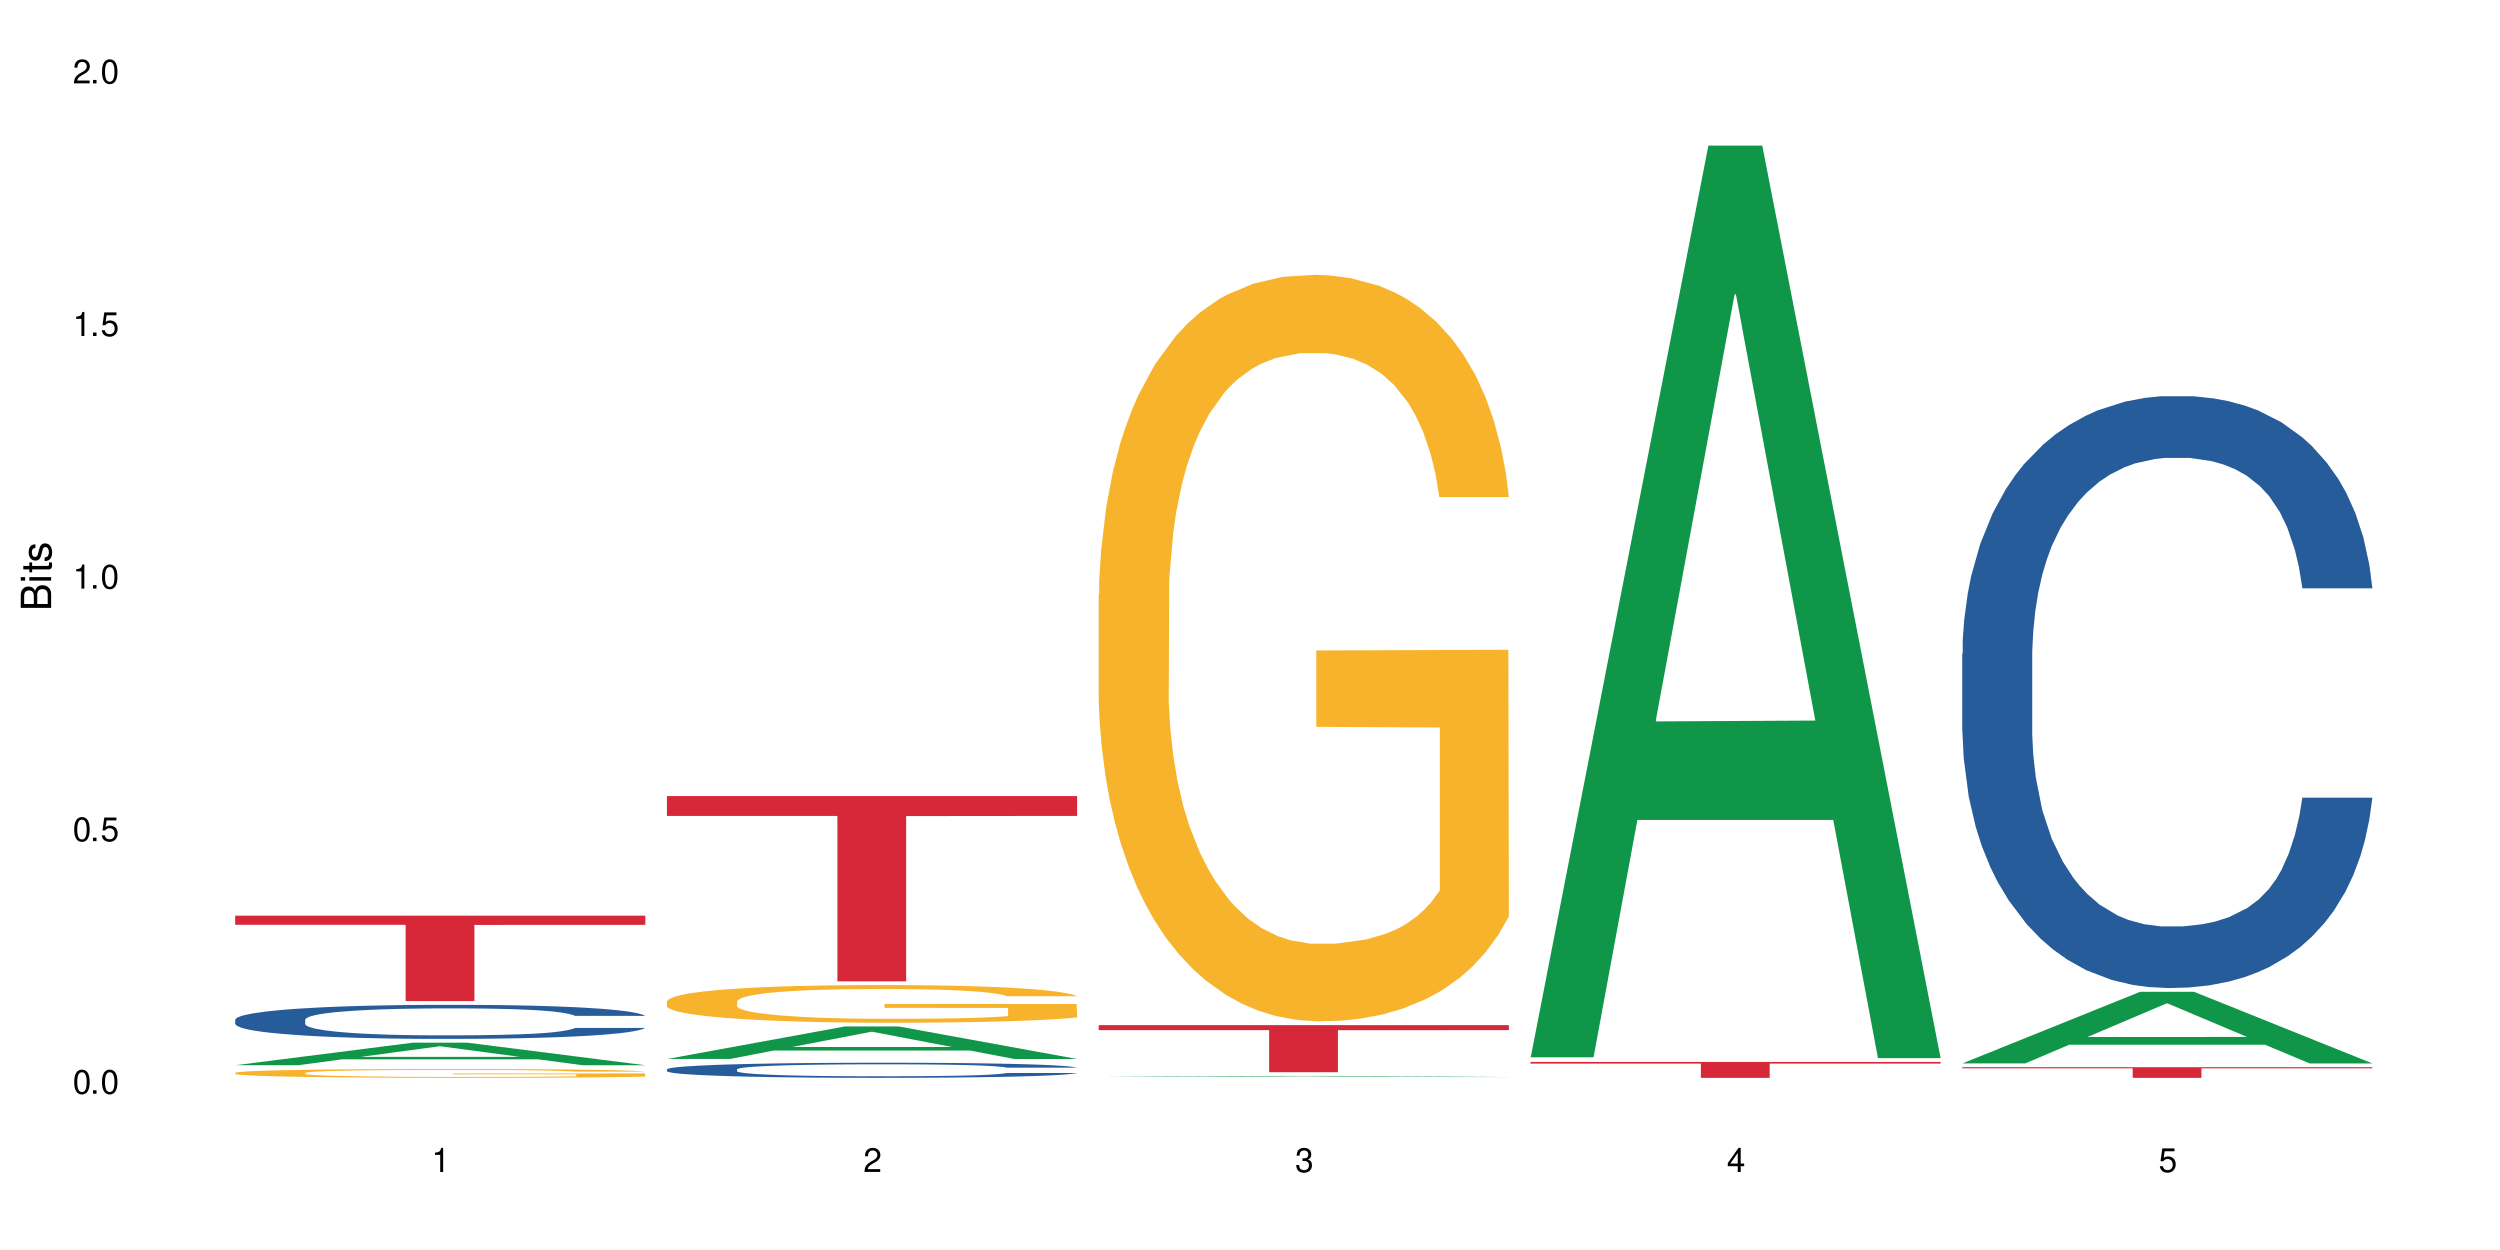 <?xml version="1.0" encoding="UTF-8"?>
<svg xmlns="http://www.w3.org/2000/svg" xmlns:xlink="http://www.w3.org/1999/xlink" width="720" height="360" viewBox="0 0 720 360">
<defs>
<g>
<g id="glyph-0-0">
</g>
<g id="glyph-0-1">
<path d="M 2.641 -6.938 C 2 -6.938 1.422 -6.656 1.078 -6.172 C 0.641 -5.562 0.406 -4.641 0.406 -3.359 C 0.406 -1.016 1.188 0.219 2.641 0.219 C 4.078 0.219 4.859 -1.016 4.859 -3.297 C 4.859 -4.641 4.656 -5.547 4.203 -6.172 C 3.844 -6.656 3.281 -6.938 2.641 -6.938 Z M 2.641 -6.188 C 3.547 -6.188 4 -5.25 4 -3.375 C 4 -1.406 3.562 -0.484 2.625 -0.484 C 1.734 -0.484 1.281 -1.438 1.281 -3.344 C 1.281 -5.25 1.734 -6.188 2.641 -6.188 Z M 2.641 -6.188 "/>
</g>
<g id="glyph-0-2">
<path d="M 1.828 -1 L 0.828 -1 L 0.828 0 L 1.828 0 Z M 1.828 -1 "/>
</g>
<g id="glyph-0-3">
<path d="M 4.562 -6.797 L 1.062 -6.797 L 0.547 -3.094 L 1.328 -3.094 C 1.719 -3.562 2.047 -3.734 2.578 -3.734 C 3.484 -3.734 4.062 -3.109 4.062 -2.094 C 4.062 -1.125 3.484 -0.531 2.578 -0.531 C 1.828 -0.531 1.375 -0.906 1.188 -1.672 L 0.328 -1.672 C 0.453 -1.109 0.547 -0.844 0.75 -0.594 C 1.125 -0.078 1.828 0.219 2.594 0.219 C 3.969 0.219 4.922 -0.781 4.922 -2.219 C 4.922 -3.562 4.031 -4.484 2.719 -4.484 C 2.25 -4.484 1.859 -4.359 1.469 -4.062 L 1.734 -5.969 L 4.562 -5.969 Z M 4.562 -6.797 "/>
</g>
<g id="glyph-0-4">
<path d="M 2.484 -4.938 L 2.484 0 L 3.328 0 L 3.328 -6.938 L 2.766 -6.938 C 2.469 -5.875 2.281 -5.734 0.984 -5.562 L 0.984 -4.938 Z M 2.484 -4.938 "/>
</g>
<g id="glyph-0-5">
<path d="M 4.859 -0.828 L 1.281 -0.828 C 1.359 -1.406 1.672 -1.781 2.5 -2.281 L 3.469 -2.828 C 4.406 -3.344 4.906 -4.062 4.906 -4.906 C 4.906 -5.484 4.672 -6.031 4.266 -6.406 C 3.859 -6.766 3.375 -6.938 2.719 -6.938 C 1.859 -6.938 1.219 -6.625 0.844 -6.031 C 0.609 -5.672 0.5 -5.234 0.484 -4.531 L 1.328 -4.531 C 1.359 -5.016 1.406 -5.281 1.531 -5.516 C 1.75 -5.938 2.188 -6.203 2.703 -6.203 C 3.469 -6.203 4.031 -5.641 4.031 -4.891 C 4.031 -4.344 3.719 -3.859 3.125 -3.516 L 2.234 -3 C 0.812 -2.172 0.406 -1.531 0.328 -0.016 L 4.859 -0.016 Z M 4.859 -0.828 "/>
</g>
<g id="glyph-0-6">
<path d="M 2.125 -3.188 L 2.578 -3.188 C 3.5 -3.188 3.984 -2.766 3.984 -1.922 C 3.984 -1.062 3.469 -0.531 2.594 -0.531 C 1.656 -0.531 1.203 -1 1.156 -2.016 L 0.312 -2.016 C 0.344 -1.453 0.438 -1.094 0.609 -0.781 C 0.953 -0.109 1.625 0.219 2.547 0.219 C 3.953 0.219 4.859 -0.625 4.859 -1.938 C 4.859 -2.828 4.516 -3.297 3.703 -3.594 C 4.344 -3.844 4.656 -4.328 4.656 -5.031 C 4.656 -6.219 3.875 -6.938 2.578 -6.938 C 1.203 -6.938 0.484 -6.172 0.453 -4.703 L 1.297 -4.703 C 1.312 -5.125 1.344 -5.359 1.453 -5.578 C 1.641 -5.969 2.062 -6.203 2.594 -6.203 C 3.344 -6.203 3.797 -5.75 3.797 -5 C 3.797 -4.516 3.609 -4.219 3.25 -4.047 C 3.016 -3.953 2.703 -3.922 2.125 -3.906 Z M 2.125 -3.188 "/>
</g>
<g id="glyph-0-7">
<path d="M 3.141 -1.672 L 3.141 0 L 3.984 0 L 3.984 -1.672 L 4.984 -1.672 L 4.984 -2.438 L 3.984 -2.438 L 3.984 -6.938 L 3.359 -6.938 L 0.266 -2.578 L 0.266 -1.672 Z M 3.141 -2.438 L 1 -2.438 L 3.141 -5.5 Z M 3.141 -2.438 "/>
</g>
<g id="glyph-1-0">
</g>
<g id="glyph-1-1">
<path d="M 0 -0.953 L 0 -4.891 C 0 -5.719 -0.234 -6.344 -0.734 -6.797 C -1.188 -7.234 -1.812 -7.469 -2.5 -7.469 C -3.547 -7.469 -4.188 -7 -4.625 -5.875 C -4.984 -6.688 -5.625 -7.094 -6.531 -7.094 C -7.172 -7.094 -7.734 -6.859 -8.141 -6.391 C -8.562 -5.922 -8.75 -5.344 -8.75 -4.5 L -8.75 -0.953 Z M -4.984 -2.062 L -7.766 -2.062 L -7.766 -4.219 C -7.766 -4.844 -7.688 -5.203 -7.453 -5.5 C -7.219 -5.812 -6.859 -5.969 -6.375 -5.969 C -5.891 -5.969 -5.531 -5.812 -5.297 -5.5 C -5.062 -5.203 -4.984 -4.844 -4.984 -4.219 Z M -0.984 -2.062 L -4 -2.062 L -4 -4.781 C -4 -5.766 -3.438 -6.359 -2.484 -6.359 C -1.547 -6.359 -0.984 -5.766 -0.984 -4.781 Z M -0.984 -2.062 "/>
</g>
<g id="glyph-1-2">
<path d="M -6.281 -1.797 L -6.281 -0.797 L 0 -0.797 L 0 -1.797 Z M -8.75 -1.797 L -8.75 -0.797 L -7.484 -0.797 L -7.484 -1.797 Z M -8.75 -1.797 "/>
</g>
<g id="glyph-1-3">
<path d="M -6.281 -3.047 L -6.281 -2.016 L -8.016 -2.016 L -8.016 -1.016 L -6.281 -1.016 L -6.281 -0.172 L -5.469 -0.172 L -5.469 -1.016 L -0.719 -1.016 C -0.078 -1.016 0.281 -1.453 0.281 -2.234 C 0.281 -2.5 0.25 -2.719 0.188 -3.047 L -0.641 -3.047 C -0.609 -2.906 -0.594 -2.766 -0.594 -2.562 C -0.594 -2.141 -0.719 -2.016 -1.156 -2.016 L -5.469 -2.016 L -5.469 -3.047 Z M -6.281 -3.047 "/>
</g>
<g id="glyph-1-4">
<path d="M -4.531 -5.25 C -5.766 -5.25 -6.469 -4.422 -6.469 -2.969 C -6.469 -1.516 -5.719 -0.562 -4.547 -0.562 C -3.562 -0.562 -3.094 -1.062 -2.734 -2.562 L -2.516 -3.484 C -2.344 -4.188 -2.094 -4.469 -1.641 -4.469 C -1.047 -4.469 -0.641 -3.875 -0.641 -3 C -0.641 -2.453 -0.797 -2 -1.062 -1.75 C -1.25 -1.594 -1.422 -1.531 -1.875 -1.469 L -1.875 -0.406 C -0.422 -0.453 0.281 -1.266 0.281 -2.922 C 0.281 -4.5 -0.5 -5.516 -1.719 -5.516 C -2.656 -5.516 -3.172 -4.984 -3.469 -3.734 L -3.703 -2.766 C -3.891 -1.953 -4.156 -1.609 -4.594 -1.609 C -5.188 -1.609 -5.547 -2.125 -5.547 -2.938 C -5.547 -3.75 -5.203 -4.172 -4.531 -4.203 Z M -4.531 -5.25 "/>
</g>
</g>
</defs>
<rect x="-72" y="-36" width="864" height="432" fill="rgb(100%, 100%, 100%)" fill-opacity="1"/>
<path fill-rule="nonzero" fill="rgb(6.275%, 58.824%, 28.235%)" fill-opacity="1" d="M 67.73 306.785 L 67.855 306.777 L 118.973 300.281 L 134.496 300.281 L 185.859 306.789 L 167.812 306.789 L 154.941 305.09 L 98.523 305.09 L 85.906 306.785 L 67.73 306.785 L 103.953 304.387 L 149.766 304.383 L 126.922 301.344 L 126.668 301.336 L 126.418 301.355 L 103.824 304.383 L 103.953 304.387 Z M 67.73 306.785 "/>
<path fill-rule="nonzero" fill="rgb(14.51%, 36.078%, 60%)" fill-opacity="1" d="M 67.73 293.664 L 67.875 293.652 L 67.875 293.438 L 68.309 293.098 L 69.316 292.668 L 70.324 292.371 L 72.918 291.844 L 76.52 291.332 L 80.266 290.938 L 83 290.703 L 85.449 290.527 L 91.07 290.195 L 94.672 290.023 L 98.559 289.871 L 103.312 289.719 L 106.77 289.629 L 114.551 289.484 L 120.312 289.422 L 124.777 289.398 L 134.43 289.398 L 140.191 289.434 L 144.371 289.477 L 148.98 289.551 L 152.871 289.629 L 159.641 289.828 L 165.691 290.078 L 168.43 290.223 L 172.75 290.5 L 176.062 290.77 L 178.367 291 L 180.961 291.332 L 183.266 291.734 L 184.996 292.191 L 185.859 292.578 L 165.691 292.578 L 164.684 292.219 L 163.531 291.941 L 161.371 291.574 L 159.211 291.312 L 156.184 291.055 L 153.445 290.883 L 149.699 290.715 L 146.387 290.605 L 142.93 290.527 L 139.617 290.473 L 133.277 290.418 L 125.93 290.418 L 123.195 290.438 L 117.574 290.508 L 114.551 290.57 L 110.23 290.695 L 107.203 290.812 L 103.602 290.992 L 101.152 291.145 L 98.129 291.379 L 95.965 291.582 L 93.52 291.879 L 92.078 292.102 L 90.781 292.355 L 89.629 292.648 L 88.766 292.965 L 88.188 293.297 L 87.898 293.617 L 87.898 295.008 L 88.188 295.328 L 88.906 295.707 L 90.781 296.254 L 93.52 296.727 L 96.688 297.105 L 99.711 297.371 L 101.441 297.5 L 103.746 297.641 L 107.348 297.82 L 112.535 298 L 115.559 298.07 L 120.168 298.145 L 124.922 298.18 L 131.262 298.18 L 136.879 298.145 L 140.625 298.098 L 144.516 298.027 L 149.844 297.875 L 153.16 297.73 L 156.039 297.562 L 158.199 297.391 L 159.641 297.246 L 161.801 296.969 L 163.531 296.664 L 164.828 296.352 L 165.691 296.047 L 185.859 296.047 L 184.996 296.406 L 183.699 296.754 L 182.402 297.016 L 180.387 297.328 L 178.082 297.605 L 174.77 297.918 L 172.031 298.125 L 168.43 298.352 L 165.117 298.52 L 161.516 298.672 L 156.184 298.852 L 152.727 298.941 L 148.98 299.023 L 144.516 299.094 L 138.898 299.156 L 132.848 299.191 L 127.227 299.199 L 121.176 299.184 L 116.711 299.148 L 110.805 299.066 L 103.457 298.906 L 98.129 298.734 L 93.949 298.566 L 90.348 298.387 L 86.316 298.145 L 81.129 297.75 L 77.961 297.445 L 75.797 297.195 L 73.348 296.844 L 71.621 296.531 L 69.605 296.027 L 68.164 295.391 L 67.73 294.898 Z M 67.73 293.664 "/>
<path fill-rule="nonzero" fill="rgb(96.863%, 70.196%, 16.863%)" fill-opacity="1" d="M 67.73 308.961 L 67.875 308.957 L 67.875 308.91 L 68.453 308.809 L 69.891 308.664 L 71.766 308.543 L 73.781 308.449 L 75.078 308.402 L 77.238 308.332 L 79.113 308.281 L 83.867 308.176 L 89.918 308.078 L 93.23 308.035 L 96.977 307.996 L 102.305 307.953 L 104.754 307.938 L 112.246 307.898 L 120.746 307.875 L 130.109 307.867 L 134.43 307.871 L 140.336 307.879 L 148.406 307.906 L 153.016 307.93 L 156.617 307.953 L 160.363 307.984 L 164.973 308.031 L 169.293 308.086 L 172.75 308.141 L 176.207 308.211 L 179.09 308.285 L 181.539 308.367 L 183.699 308.465 L 184.996 308.547 L 185.859 308.629 L 165.836 308.629 L 164.684 308.547 L 163.387 308.484 L 161.227 308.406 L 159.066 308.352 L 156.902 308.305 L 152.871 308.246 L 149.414 308.207 L 145.09 308.176 L 140.914 308.156 L 136.16 308.141 L 133.277 308.137 L 125.645 308.137 L 118.727 308.152 L 114.695 308.172 L 111.812 308.191 L 107.781 308.227 L 105.332 308.254 L 103.891 308.273 L 99.566 308.344 L 96.688 308.41 L 95.102 308.453 L 93.086 308.523 L 91.645 308.586 L 90.059 308.68 L 89.195 308.75 L 88.043 308.906 L 87.898 309.324 L 88.332 309.414 L 89.195 309.512 L 90.348 309.594 L 92.078 309.684 L 93.805 309.75 L 96.832 309.84 L 99.426 309.902 L 101.441 309.941 L 105.332 310.004 L 106.914 310.023 L 110.66 310.066 L 114.551 310.098 L 119.305 310.129 L 122.906 310.141 L 128.668 310.152 L 136.016 310.152 L 144.66 310.141 L 150.133 310.121 L 153.879 310.102 L 156.328 310.086 L 159.352 310.059 L 161.516 310.035 L 163.531 310.012 L 165.98 309.973 L 165.98 309.414 L 130.398 309.414 L 130.398 309.152 L 185.715 309.148 L 185.859 310.059 L 182.836 310.121 L 179.09 310.184 L 175.488 310.23 L 171.742 310.27 L 166.414 310.312 L 162.09 310.34 L 155.465 310.375 L 149.414 310.395 L 143.074 310.41 L 137.457 310.414 L 130.828 310.418 L 124.922 310.414 L 118.586 310.398 L 113.543 310.379 L 108.934 310.359 L 104.32 310.328 L 98.559 310.277 L 94.812 310.238 L 90.926 310.191 L 87.035 310.133 L 83.578 310.07 L 81.273 310.02 L 78.969 309.965 L 76.52 309.895 L 74.215 309.816 L 72.484 309.742 L 70.898 309.66 L 69.746 309.586 L 68.594 309.48 L 68.02 309.395 L 67.73 309.324 Z M 67.73 308.961 "/>
<path fill-rule="nonzero" fill="rgb(83.922%, 15.686%, 22.353%)" fill-opacity="1" d="M 67.73 263.719 L 185.859 263.719 L 185.859 266.352 L 136.629 266.375 L 136.629 288.316 L 116.82 288.316 L 116.82 266.395 L 116.531 266.352 L 67.73 266.352 Z M 67.73 263.719 "/>
<path fill-rule="nonzero" fill="rgb(6.275%, 58.824%, 28.235%)" fill-opacity="1" d="M 192.078 304.98 L 192.203 304.973 L 243.316 295.625 L 258.84 295.625 L 310.207 304.992 L 292.16 304.992 L 279.285 302.547 L 222.871 302.547 L 210.25 304.98 L 192.078 304.98 L 228.297 301.535 L 274.113 301.527 L 251.27 297.156 L 251.016 297.148 L 250.762 297.176 L 228.172 301.527 L 228.297 301.535 Z M 192.078 304.98 "/>
<path fill-rule="nonzero" fill="rgb(14.51%, 36.078%, 60%)" fill-opacity="1" d="M 192.078 307.961 L 192.223 307.957 L 192.223 307.863 L 192.652 307.711 L 193.664 307.52 L 194.672 307.391 L 197.266 307.156 L 200.863 306.93 L 204.609 306.754 L 207.348 306.648 L 209.797 306.57 L 215.414 306.422 L 219.016 306.348 L 222.906 306.281 L 227.66 306.211 L 231.117 306.172 L 238.898 306.109 L 244.66 306.082 L 249.125 306.07 L 258.777 306.07 L 264.539 306.086 L 268.719 306.105 L 273.328 306.137 L 277.219 306.172 L 283.988 306.262 L 290.039 306.371 L 292.777 306.434 L 297.098 306.559 L 300.41 306.676 L 302.715 306.781 L 305.309 306.93 L 307.613 307.105 L 309.344 307.309 L 310.207 307.48 L 290.039 307.48 L 289.031 307.32 L 287.879 307.199 L 285.715 307.035 L 283.555 306.922 L 280.531 306.805 L 277.793 306.73 L 274.047 306.652 L 270.734 306.605 L 267.277 306.57 L 263.965 306.547 L 257.625 306.523 L 250.277 306.523 L 247.539 306.531 L 241.922 306.562 L 238.898 306.59 L 234.574 306.645 L 231.551 306.699 L 227.949 306.777 L 225.5 306.844 L 222.473 306.949 L 220.312 307.039 L 217.863 307.172 L 216.422 307.27 L 215.129 307.383 L 213.977 307.512 L 213.109 307.652 L 212.535 307.797 L 212.246 307.941 L 212.246 308.559 L 212.535 308.699 L 213.254 308.867 L 215.129 309.109 L 217.863 309.32 L 221.035 309.488 L 224.059 309.605 L 225.789 309.664 L 228.094 309.727 L 231.695 309.805 L 236.879 309.887 L 239.906 309.918 L 244.516 309.949 L 249.27 309.965 L 255.609 309.965 L 261.227 309.949 L 264.973 309.93 L 268.863 309.898 L 274.191 309.828 L 277.504 309.766 L 280.387 309.691 L 282.547 309.613 L 283.988 309.551 L 286.148 309.43 L 287.879 309.293 L 289.176 309.152 L 290.039 309.02 L 310.207 309.02 L 309.344 309.18 L 308.047 309.332 L 306.75 309.449 L 304.734 309.586 L 302.426 309.711 L 299.113 309.852 L 296.379 309.941 L 292.777 310.039 L 289.461 310.117 L 285.859 310.184 L 280.531 310.262 L 277.074 310.305 L 273.328 310.34 L 268.863 310.371 L 263.242 310.398 L 257.191 310.414 L 251.574 310.418 L 245.523 310.41 L 241.059 310.395 L 235.152 310.359 L 227.805 310.285 L 222.473 310.211 L 218.297 310.137 L 214.695 310.055 L 210.66 309.949 L 205.477 309.773 L 202.305 309.641 L 200.145 309.527 L 197.695 309.371 L 195.969 309.234 L 193.949 309.012 L 192.508 308.73 L 192.078 308.512 Z M 192.078 307.961 "/>
<path fill-rule="nonzero" fill="rgb(96.863%, 70.196%, 16.863%)" fill-opacity="1" d="M 192.078 288.348 L 192.223 288.34 L 192.223 288.141 L 192.797 287.695 L 194.238 287.082 L 196.109 286.574 L 198.129 286.18 L 199.426 285.973 L 201.586 285.676 L 203.457 285.457 L 208.211 285.012 L 214.262 284.594 L 217.578 284.418 L 221.32 284.25 L 226.652 284.059 L 229.102 283.992 L 236.594 283.832 L 245.09 283.734 L 254.457 283.703 L 258.777 283.715 L 264.684 283.754 L 272.75 283.863 L 277.359 283.961 L 280.961 284.059 L 284.707 284.188 L 289.316 284.387 L 293.641 284.625 L 297.098 284.863 L 300.555 285.16 L 303.438 285.477 L 305.887 285.824 L 308.047 286.238 L 309.344 286.586 L 310.207 286.934 L 290.184 286.934 L 289.031 286.586 L 287.734 286.316 L 285.574 285.992 L 283.41 285.754 L 281.25 285.566 L 277.219 285.309 L 273.758 285.148 L 269.438 285.012 L 265.262 284.922 L 260.508 284.863 L 257.625 284.844 L 249.988 284.844 L 243.074 284.91 L 239.043 284.992 L 236.16 285.07 L 232.125 285.219 L 229.676 285.336 L 228.238 285.418 L 223.914 285.723 L 221.035 286 L 219.449 286.191 L 217.434 286.488 L 215.992 286.754 L 214.406 287.148 L 213.543 287.449 L 212.391 288.121 L 212.246 289.902 L 212.68 290.281 L 213.543 290.688 L 214.695 291.043 L 216.422 291.418 L 218.152 291.707 L 221.176 292.094 L 223.77 292.352 L 225.789 292.52 L 229.676 292.785 L 231.262 292.875 L 235.008 293.055 L 238.898 293.191 L 243.652 293.309 L 247.254 293.371 L 253.016 293.418 L 260.363 293.418 L 269.004 293.359 L 274.48 293.281 L 278.227 293.203 L 280.676 293.133 L 283.699 293.023 L 285.859 292.926 L 287.879 292.816 L 290.328 292.648 L 290.328 290.281 L 254.742 290.27 L 254.742 289.16 L 310.062 289.152 L 310.207 293.023 L 307.18 293.289 L 303.438 293.547 L 299.836 293.746 L 296.09 293.914 L 290.758 294.102 L 286.438 294.223 L 279.809 294.359 L 273.758 294.449 L 267.422 294.508 L 261.801 294.539 L 255.176 294.547 L 249.27 294.527 L 242.93 294.469 L 237.887 294.391 L 233.277 294.289 L 228.668 294.16 L 222.906 293.953 L 219.16 293.785 L 215.27 293.578 L 211.383 293.332 L 207.926 293.062 L 205.621 292.855 L 203.312 292.617 L 200.863 292.32 L 198.559 291.984 L 196.832 291.676 L 195.246 291.328 L 194.094 291.004 L 192.941 290.559 L 192.367 290.199 L 192.078 289.895 Z M 192.078 288.348 "/>
<path fill-rule="nonzero" fill="rgb(83.922%, 15.686%, 22.353%)" fill-opacity="1" d="M 192.078 229.27 L 310.207 229.27 L 310.207 234.98 L 260.973 235.031 L 260.973 282.625 L 241.168 282.625 L 241.168 235.082 L 240.879 234.98 L 192.078 234.98 Z M 192.078 229.27 "/>
<path fill-rule="nonzero" fill="rgb(6.275%, 58.824%, 28.235%)" fill-opacity="1" d="M 316.426 310.184 L 316.551 310.184 L 367.664 309.871 L 383.188 309.871 L 434.555 310.188 L 416.508 310.188 L 403.633 310.102 L 347.219 310.102 L 334.598 310.184 L 316.426 310.184 L 352.645 310.07 L 398.457 310.07 L 375.613 309.922 L 375.109 309.922 L 352.52 310.07 L 352.645 310.07 Z M 316.426 310.184 "/>
<path fill-rule="nonzero" fill="rgb(96.863%, 70.196%, 16.863%)" fill-opacity="1" d="M 316.426 171.234 L 316.566 171.035 L 316.566 167.109 L 317.145 158.273 L 318.586 146.098 L 320.457 136.086 L 322.477 128.23 L 323.77 124.105 L 325.934 118.215 L 327.805 113.898 L 332.559 105.062 L 338.609 96.812 L 341.922 93.277 L 345.668 89.941 L 351 86.211 L 353.449 84.836 L 360.938 81.695 L 369.438 79.73 L 378.801 79.141 L 383.125 79.336 L 389.031 80.125 L 397.098 82.281 L 401.707 84.246 L 405.309 86.211 L 409.055 88.762 L 413.664 92.691 L 417.988 97.402 L 421.445 102.113 L 424.902 108.008 L 427.781 114.289 L 430.23 121.16 L 432.391 129.41 L 433.688 136.281 L 434.555 143.152 L 414.527 143.152 L 413.375 136.281 L 412.078 130.98 L 409.918 124.5 L 407.758 119.789 L 405.598 116.055 L 401.562 110.953 L 398.105 107.809 L 393.785 105.062 L 389.605 103.293 L 384.852 102.113 L 381.973 101.723 L 374.336 101.723 L 367.422 103.098 L 363.387 104.668 L 360.508 106.238 L 356.473 109.184 L 354.023 111.539 L 352.582 113.109 L 348.262 119.199 L 345.379 124.695 L 343.797 128.426 L 341.777 134.316 L 340.34 139.621 L 338.754 147.473 L 337.891 153.363 L 336.738 166.719 L 336.594 202.062 L 337.023 209.523 L 337.891 217.574 L 339.043 224.641 L 340.77 232.105 L 342.5 237.797 L 345.523 245.457 L 348.117 250.562 L 350.133 253.898 L 354.023 259.203 L 355.609 260.969 L 359.355 264.504 L 363.242 267.254 L 367.996 269.609 L 371.598 270.785 L 377.363 271.77 L 384.707 271.77 L 393.352 270.59 L 398.828 269.02 L 402.57 267.449 L 405.02 266.074 L 408.047 263.914 L 410.207 261.949 L 412.223 259.789 L 414.672 256.453 L 414.672 209.523 L 379.09 209.328 L 379.09 187.336 L 434.41 187.137 L 434.555 263.914 L 431.527 269.215 L 427.781 274.32 L 424.18 278.25 L 420.434 281.586 L 415.105 285.316 L 410.785 287.672 L 404.156 290.422 L 398.105 292.191 L 391.77 293.367 L 386.148 293.957 L 379.523 294.152 L 373.617 293.762 L 367.277 292.582 L 362.234 291.012 L 357.625 289.047 L 353.016 286.496 L 347.254 282.371 L 343.508 279.035 L 339.617 274.91 L 335.727 270 L 332.27 264.699 L 329.965 260.574 L 327.66 255.863 L 325.211 249.973 L 322.906 243.297 L 321.18 237.211 L 319.594 230.336 L 318.441 223.855 L 317.289 215.02 L 316.711 207.953 L 316.426 201.863 Z M 316.426 171.234 "/>
<path fill-rule="nonzero" fill="rgb(83.922%, 15.686%, 22.353%)" fill-opacity="1" d="M 316.426 295.23 L 434.555 295.23 L 434.555 296.684 L 385.32 296.695 L 385.32 308.793 L 365.512 308.793 L 365.512 296.707 L 365.227 296.684 L 316.426 296.684 Z M 316.426 295.23 "/>
<path fill-rule="nonzero" fill="rgb(6.275%, 58.824%, 28.235%)" fill-opacity="1" d="M 440.77 304.504 L 440.898 304.258 L 492.012 41.934 L 507.535 41.934 L 558.898 304.75 L 540.852 304.75 L 527.98 236.148 L 471.566 236.148 L 458.945 304.504 L 440.77 304.504 L 476.992 207.766 L 522.805 207.52 L 499.961 84.871 L 499.711 84.625 L 499.457 85.363 L 476.867 207.52 L 476.992 207.766 Z M 440.77 304.504 "/>
<path fill-rule="nonzero" fill="rgb(83.922%, 15.686%, 22.353%)" fill-opacity="1" d="M 440.77 305.828 L 558.898 305.828 L 558.898 306.32 L 509.668 306.324 L 509.668 310.418 L 489.859 310.418 L 489.859 306.328 L 489.574 306.32 L 440.77 306.32 Z M 440.77 305.828 "/>
<path fill-rule="nonzero" fill="rgb(6.275%, 58.824%, 28.235%)" fill-opacity="1" d="M 565.117 306.254 L 565.242 306.234 L 616.355 285.641 L 631.879 285.641 L 683.246 306.273 L 665.199 306.273 L 652.324 300.887 L 595.91 300.887 L 583.293 306.254 L 565.117 306.254 L 601.34 298.66 L 647.152 298.641 L 624.309 289.012 L 624.055 288.992 L 623.805 289.051 L 601.211 298.641 L 601.34 298.66 Z M 565.117 306.254 "/>
<path fill-rule="nonzero" fill="rgb(14.51%, 36.078%, 60%)" fill-opacity="1" d="M 565.117 188.281 L 565.262 188.129 L 565.262 184.387 L 565.695 178.469 L 566.703 170.988 L 567.711 165.848 L 570.305 156.656 L 573.906 147.777 L 577.652 140.922 L 580.387 136.871 L 582.836 133.754 L 588.457 127.992 L 592.055 125.031 L 595.945 122.383 L 600.699 119.734 L 604.156 118.176 L 611.938 115.684 L 617.699 114.594 L 622.164 114.125 L 631.816 114.125 L 637.578 114.75 L 641.758 115.527 L 646.367 116.773 L 650.258 118.176 L 657.027 121.605 L 663.078 125.965 L 665.816 128.457 L 670.137 133.289 L 673.449 137.961 L 675.754 142.012 L 678.348 147.777 L 680.652 154.789 L 682.383 162.734 L 683.246 169.434 L 663.078 169.434 L 662.07 163.199 L 660.918 158.371 L 658.758 151.984 L 656.594 147.465 L 653.57 142.949 L 650.832 139.988 L 647.086 137.027 L 643.773 135.156 L 640.316 133.754 L 637.004 132.82 L 630.664 131.887 L 623.316 131.887 L 620.582 132.199 L 614.961 133.445 L 611.938 134.535 L 607.613 136.715 L 604.59 138.742 L 600.988 141.855 L 598.539 144.504 L 595.516 148.555 L 593.352 152.141 L 590.902 157.281 L 589.465 161.176 L 588.168 165.539 L 587.016 170.68 L 586.148 176.133 L 585.574 181.895 L 585.285 187.504 L 585.285 211.652 L 585.574 217.262 L 586.293 223.805 L 588.168 233.309 L 590.902 241.562 L 594.074 248.105 L 597.098 252.781 L 598.828 254.961 L 601.133 257.453 L 604.734 260.57 L 609.922 263.688 L 612.945 264.934 L 617.555 266.18 L 622.309 266.801 L 628.648 266.801 L 634.266 266.18 L 638.012 265.398 L 641.902 264.152 L 647.23 261.504 L 650.547 259.012 L 653.426 256.051 L 655.586 253.094 L 657.027 250.602 L 659.188 245.77 L 660.918 240.473 L 662.215 235.02 L 663.078 229.723 L 683.246 229.723 L 682.383 235.957 L 681.086 242.031 L 679.789 246.551 L 677.773 252.004 L 675.469 256.832 L 672.152 262.285 L 669.418 265.867 L 665.816 269.762 L 662.504 272.723 L 658.902 275.371 L 653.57 278.488 L 650.113 280.043 L 646.367 281.445 L 641.902 282.691 L 636.281 283.785 L 630.234 284.406 L 624.613 284.562 L 618.562 284.25 L 614.098 283.629 L 608.191 282.227 L 600.844 279.422 L 595.516 276.461 L 591.336 273.5 L 587.734 270.387 L 583.699 266.18 L 578.516 259.324 L 575.344 254.027 L 573.184 249.664 L 570.734 243.59 L 569.008 238.137 L 566.988 229.414 L 565.551 218.352 L 565.117 209.781 Z M 565.117 188.281 "/>
<path fill-rule="nonzero" fill="rgb(83.922%, 15.686%, 22.353%)" fill-opacity="1" d="M 565.117 307.352 L 683.246 307.352 L 683.246 307.68 L 634.016 307.684 L 634.016 310.418 L 614.207 310.418 L 614.207 307.688 L 613.918 307.68 L 565.117 307.68 Z M 565.117 307.352 "/>
<g fill="rgb(0%, 0%, 0%)" fill-opacity="1">
<use xlink:href="#glyph-0-1" x="20.965" y="314.993"/>
<use xlink:href="#glyph-0-2" x="25.965" y="314.993"/>
<use xlink:href="#glyph-0-1" x="28.965" y="314.993"/>
</g>
<g fill="rgb(0%, 0%, 0%)" fill-opacity="1">
<use xlink:href="#glyph-0-1" x="20.965" y="242.251"/>
<use xlink:href="#glyph-0-2" x="25.965" y="242.251"/>
<use xlink:href="#glyph-0-3" x="28.965" y="242.251"/>
</g>
<g fill="rgb(0%, 0%, 0%)" fill-opacity="1">
<use xlink:href="#glyph-0-4" x="20.965" y="169.509"/>
<use xlink:href="#glyph-0-2" x="25.965" y="169.509"/>
<use xlink:href="#glyph-0-1" x="28.965" y="169.509"/>
</g>
<g fill="rgb(0%, 0%, 0%)" fill-opacity="1">
<use xlink:href="#glyph-0-4" x="20.965" y="96.767"/>
<use xlink:href="#glyph-0-2" x="25.965" y="96.767"/>
<use xlink:href="#glyph-0-3" x="28.965" y="96.767"/>
</g>
<g fill="rgb(0%, 0%, 0%)" fill-opacity="1">
<use xlink:href="#glyph-0-5" x="20.965" y="24.024"/>
<use xlink:href="#glyph-0-2" x="25.965" y="24.024"/>
<use xlink:href="#glyph-0-1" x="28.965" y="24.024"/>
</g>
<g fill="rgb(0%, 0%, 0%)" fill-opacity="1">
<use xlink:href="#glyph-0-4" x="124.297" y="337.532"/>
</g>
<g fill="rgb(0%, 0%, 0%)" fill-opacity="1">
<use xlink:href="#glyph-0-5" x="248.641" y="337.532"/>
</g>
<g fill="rgb(0%, 0%, 0%)" fill-opacity="1">
<use xlink:href="#glyph-0-6" x="372.988" y="337.532"/>
</g>
<g fill="rgb(0%, 0%, 0%)" fill-opacity="1">
<use xlink:href="#glyph-0-7" x="497.336" y="337.532"/>
</g>
<g fill="rgb(0%, 0%, 0%)" fill-opacity="1">
<use xlink:href="#glyph-0-3" x="621.684" y="337.532"/>
</g>
<g fill="rgb(0%, 0%, 0%)" fill-opacity="1">
<use xlink:href="#glyph-1-1" x="14.725" y="176.012"/>
<use xlink:href="#glyph-1-2" x="14.725" y="168.012"/>
<use xlink:href="#glyph-1-3" x="14.725" y="165.012"/>
<use xlink:href="#glyph-1-4" x="14.725" y="162.012"/>
</g>
</svg>
